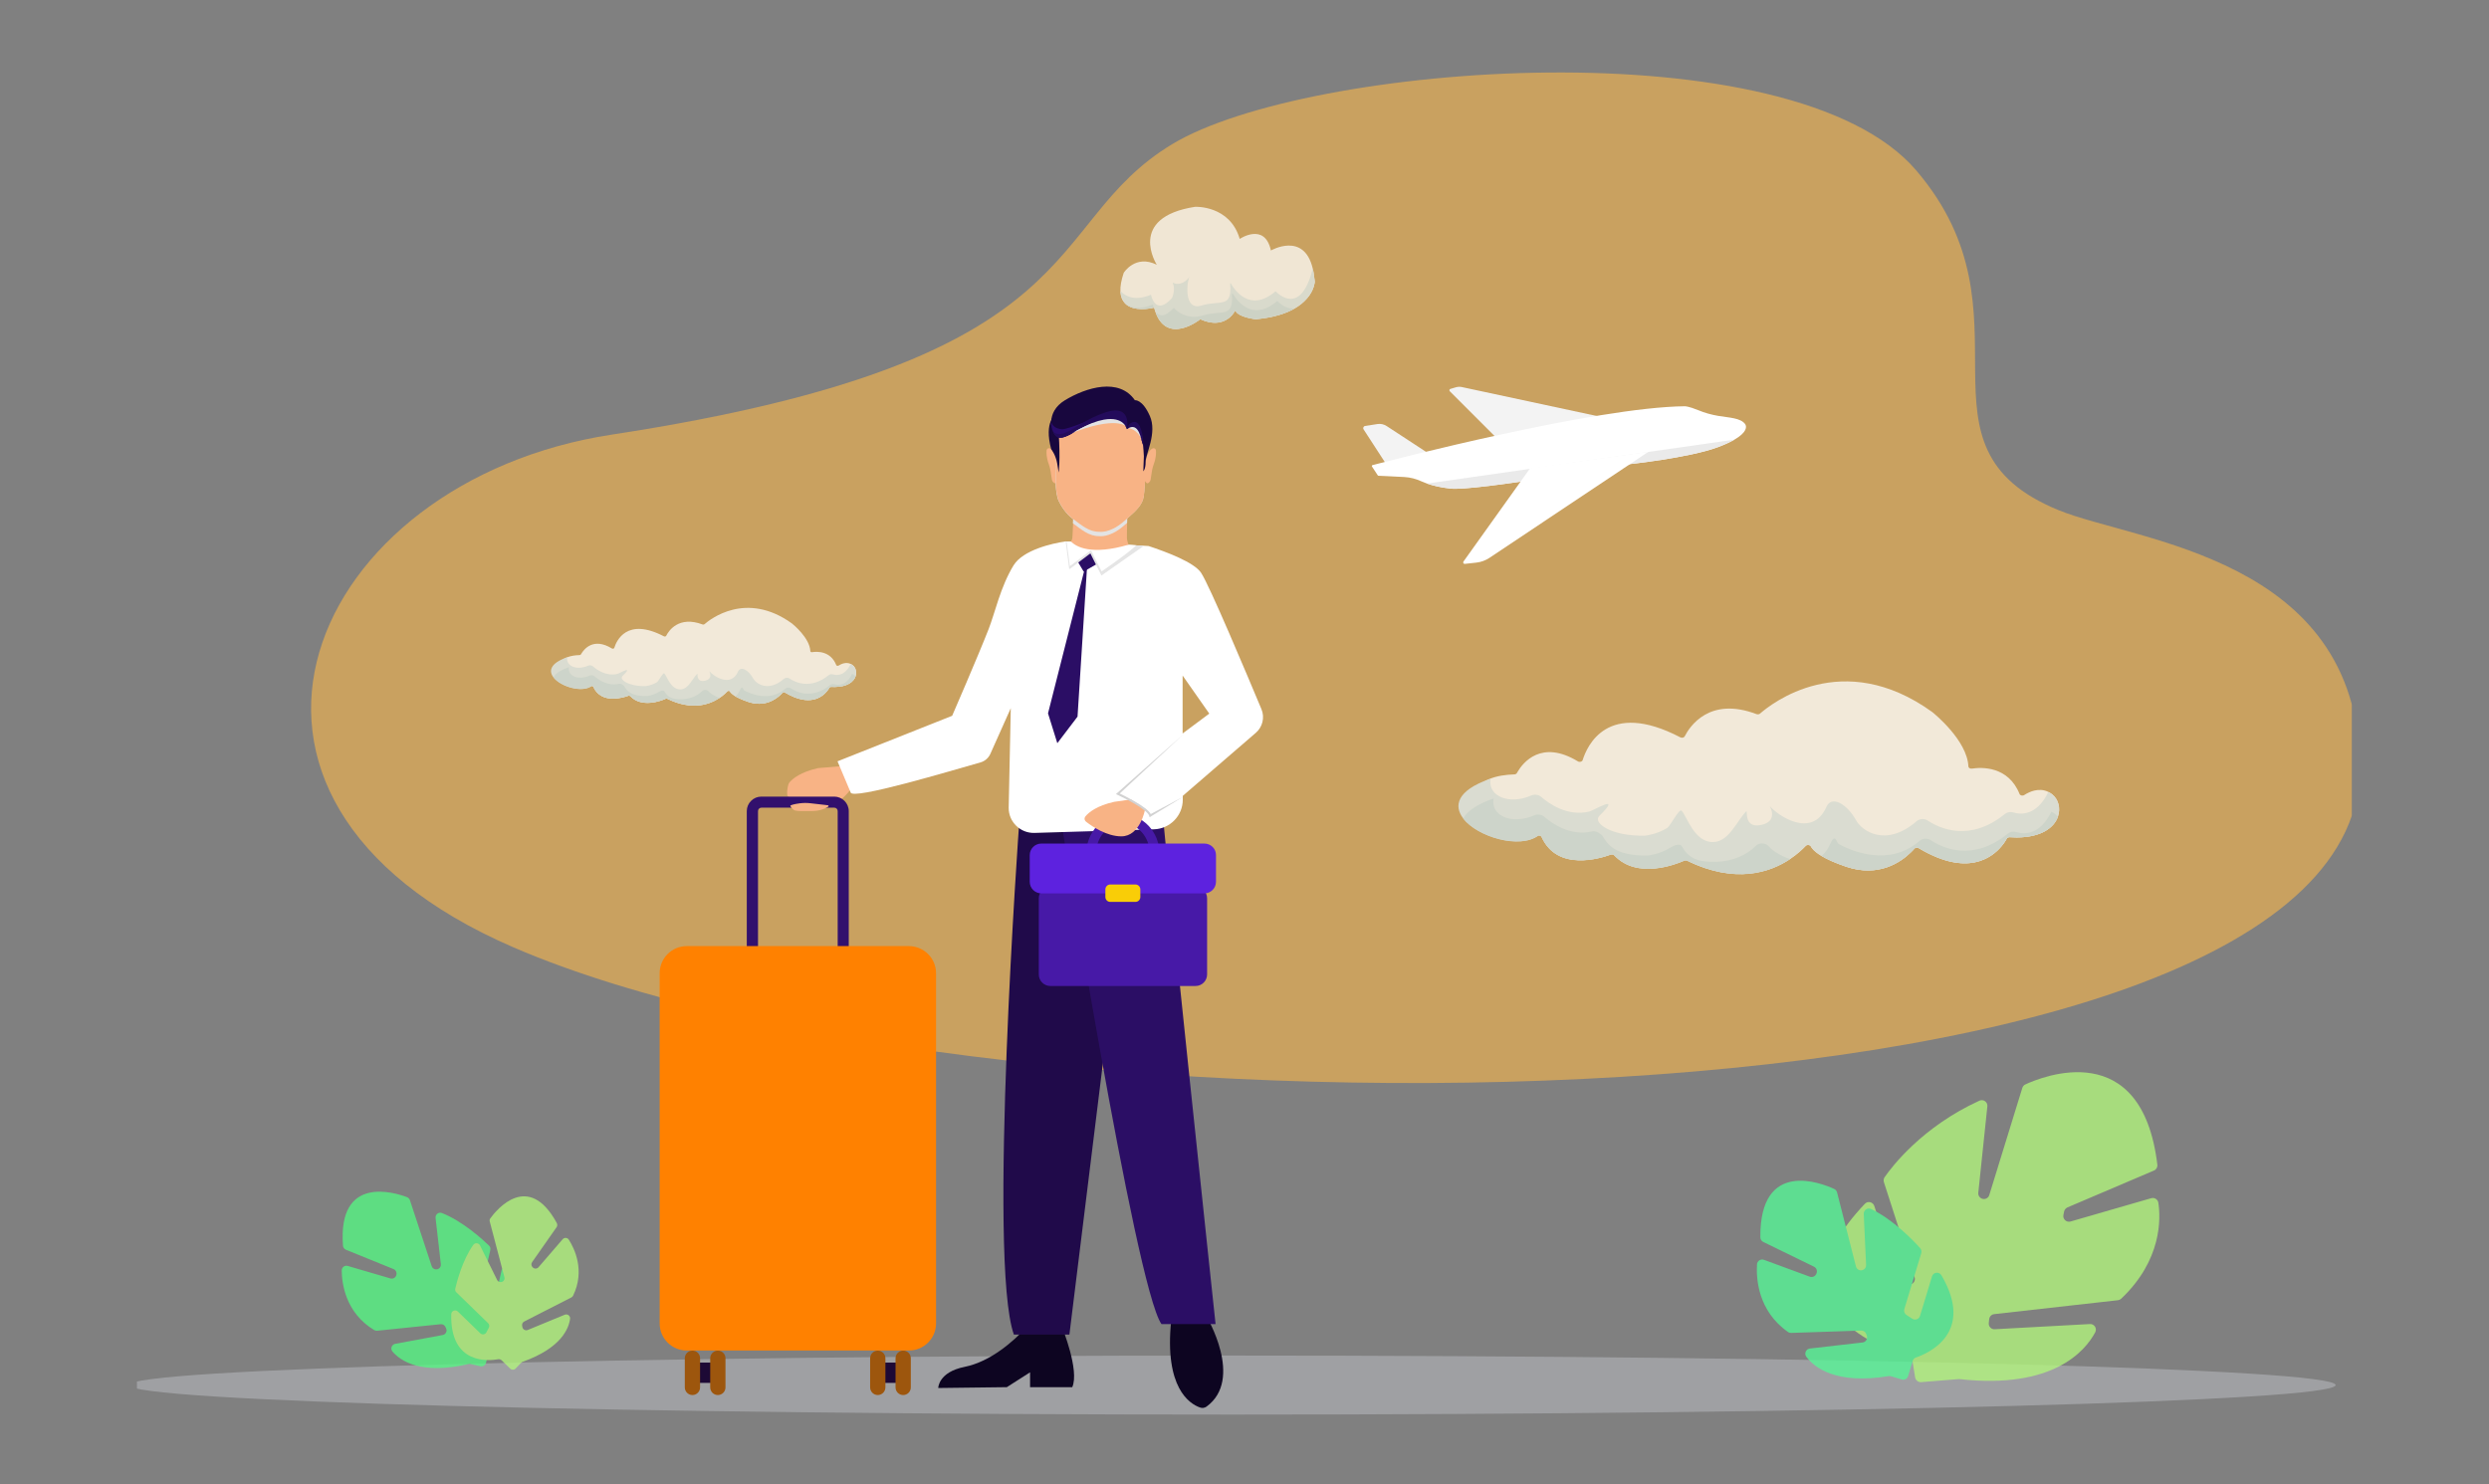 <svg width="927" height="553" viewBox="0 0 927 553" fill="none" xmlns="http://www.w3.org/2000/svg">
<rect x="0" y="0" width="927" height="553" fill="#808080" stroke="none"/>
<g clip-path="url(#clip0_860_11602)">
<path opacity="0.38" d="M458.942 527C685.899 527 869.883 522.078 869.883 516.006C869.883 509.934 685.899 505.011 458.942 505.011C231.985 505.011 48 509.934 48 516.006C48 522.078 231.985 527 458.942 527Z" fill="#D2D5DD"/>
<g opacity="0.61">
<path d="M191.3 352.966C61.774 297.026 115.683 179.025 227.875 161.909C410.53 134.018 386.511 83.981 436.547 53.716C486.584 23.45 667.645 9.52 713.715 63.523C759.785 117.526 708.343 166.345 766.844 190.113C795.828 201.888 877.661 207.417 878.91 284.845C881.19 426.209 372.05 431.019 191.3 352.966Z" fill="#F7B54B"/>
</g>
<path d="M615.672 159.473L544.741 144.262C543.96 144.044 543.085 144.044 542.304 144.262L540.18 144.887C539.806 145.012 539.681 145.48 539.962 145.761L559.608 165.407L615.672 159.473Z" fill="#F3F3F3"/>
<path d="M537.619 172.591L516.443 158.723C515.443 158.068 514.225 157.786 513.038 157.974L508.416 158.692C507.822 158.786 507.51 159.473 507.854 159.973L519.004 177.151L537.619 172.591Z" fill="#F3F3F3"/>
<path d="M645.969 163.783C644.47 164.658 642.471 165.595 639.878 166.563C629.197 170.592 605.927 173.029 605.927 173.029C605.927 173.029 549.676 183.023 540.212 182.024C536.401 181.618 533.528 180.868 531.466 180.15C530.685 179.869 529.998 179.588 529.436 179.338C527.406 178.401 525.251 177.839 523.033 177.714C518.848 177.464 514.413 177.308 513.413 177.245C513.288 177.245 513.195 177.183 513.132 177.089L510.977 173.809C510.852 173.591 510.946 173.341 511.196 173.278C517.973 171.498 594.246 151.696 627.51 151.352C627.51 151.352 628.947 151.352 632.507 152.82C634.912 153.82 637.411 154.507 639.972 154.944C644.126 155.631 648.155 155.694 649.904 157.911C650.685 158.911 650.654 161.066 645.969 163.783Z" fill="white"/>
<path d="M645.969 163.783C644.47 164.658 642.471 165.595 639.878 166.563C629.197 170.592 605.927 173.029 605.927 173.029C605.927 173.029 549.676 183.023 540.212 182.024C536.401 181.618 533.528 180.868 531.466 180.15L645.969 163.783Z" fill="#EAEAEA"/>
<path d="M569.884 174.434L613.986 168.281L554.735 207.823C553.267 208.791 551.581 209.416 549.832 209.603L545.553 210.072C545.084 210.134 544.772 209.603 545.053 209.197L569.884 174.434Z" fill="white"/>
<g opacity="0.73">
<path d="M489.644 104.97C489.644 104.97 489.55 108.125 486.552 111.436C485.521 112.591 484.116 113.778 482.242 114.871C479.025 116.745 474.371 118.307 467.718 118.901C467.718 118.901 461.065 118.245 460.066 115.59C460.066 115.59 456.599 123.242 447.041 118.901C447.041 118.901 434.454 129.02 430.144 115.621C430.05 115.277 429.925 114.934 429.832 114.59C429.832 114.59 429.769 114.59 429.675 114.622C428.614 114.871 422.148 116.277 418.994 112.997C418.025 111.967 417.338 110.499 417.276 108.406C417.213 106.626 417.588 104.408 418.525 101.628C418.525 101.628 422.835 94.663 430.831 98.63C430.831 98.63 419.525 81.014 445.105 77.047C445.105 77.047 458.067 76.391 461.721 89.01C461.721 89.01 471.029 82.701 473.34 93.32C473.34 93.32 485.584 86.23 488.895 99.942C489.176 101.066 489.394 102.347 489.519 103.752C489.582 104.158 489.613 104.564 489.644 104.97Z" fill="white"/>
<path d="M489.644 104.97C489.644 105.095 489.488 108.187 486.552 111.467C485.521 112.623 484.116 113.809 482.241 114.903C479.024 116.777 474.371 118.338 467.718 118.932H467.687C467.374 118.901 461.409 118.245 460.159 115.84C460.128 115.746 460.003 115.746 459.941 115.84C459.285 117.058 455.63 122.774 447.104 118.963C447.072 118.932 447.01 118.963 446.979 118.963C446.073 119.681 434.267 128.521 430.144 115.652C430.05 115.309 429.925 114.965 429.831 114.622C429.831 114.622 429.769 114.622 429.675 114.653C428.613 114.903 422.148 116.308 418.993 113.029C418.056 112.06 417.432 110.686 417.307 108.75C417.307 108.625 417.432 108.562 417.525 108.656C419.649 110.749 423.085 112.06 428.551 109.843C428.613 109.812 428.707 109.843 428.707 109.936C428.957 110.998 430.706 117.464 436.484 111.03L436.515 110.998C436.64 110.749 437.858 107.719 436.796 105.501C436.734 105.376 436.859 105.283 436.984 105.345C438.296 106.22 441.325 105.814 443.012 103.003C442.169 104.377 440.545 115.933 447.416 113.841C454.631 111.654 458.91 115.121 458.16 105.595C458.16 105.47 458.316 105.408 458.379 105.533C459.691 107.875 465.5 116.683 474.995 108.562C475.058 108.531 475.12 108.531 475.151 108.562C476.057 109.499 484.365 117.714 488.801 100.473C488.832 100.348 489.019 100.348 489.05 100.473C489.269 101.472 489.425 102.565 489.55 103.783C489.581 104.158 489.613 104.564 489.644 104.97Z" fill="#E0EEF4"/>
<path d="M429.363 113.435C429.363 113.435 429.457 113.966 429.707 114.622C428.645 114.871 422.18 116.277 419.025 112.997C421.18 114.684 424.46 115.496 429.363 113.435Z" fill="#CFE4EB"/>
<path d="M481.429 115.34C478.244 116.995 473.84 118.37 467.718 118.932H467.687C467.312 118.901 461.565 118.245 460.222 115.933C460.159 115.808 459.972 115.808 459.878 115.933C459.066 117.339 455.412 122.649 447.135 118.963C447.072 118.932 447.01 118.932 446.947 118.994C445.854 119.838 435.047 127.802 430.581 116.902C430.487 116.714 430.737 116.558 430.893 116.683C432.049 117.839 433.954 118.12 437.015 114.809C437.078 114.715 437.234 114.715 437.296 114.809C438.046 115.621 441.856 119.369 448.041 117.495C455.162 115.34 459.441 118.713 458.816 109.53C458.816 109.312 459.066 109.249 459.16 109.406C460.722 112.06 466.437 119.994 475.589 112.217C475.651 112.154 475.776 112.154 475.839 112.217C476.37 112.779 478.65 114.934 481.305 114.934C481.554 114.965 481.617 115.246 481.429 115.34Z" fill="#CFE4EB"/>
<path d="M489.644 104.97C489.644 104.97 489.551 108.125 486.552 111.436C487.645 109.718 488.676 107.25 489.551 103.783C489.582 104.158 489.613 104.564 489.644 104.97Z" fill="#E0EEF4"/>
</g>
<g opacity="0.76">
<path d="M766.438 304.273C765.032 308.239 760.409 311.956 751.133 311.987C750.29 311.987 749.415 311.956 748.509 311.894C748.041 311.862 747.604 312.081 747.416 312.393C747.26 312.706 747.01 313.08 746.698 313.58C744.199 317.359 736.734 325.511 721.555 319.452C719.4 318.578 717.057 317.453 714.59 315.954C714.09 315.642 713.34 315.735 712.997 316.141C712.684 316.516 712.216 317.016 711.622 317.578C708.062 321.076 699.754 327.011 687.604 322.888C683.356 321.451 680.389 320.077 678.358 318.859C676.734 317.89 675.704 317.016 675.048 316.235C674.767 315.891 674.548 315.61 674.423 315.329C674.111 314.736 673.018 314.611 672.518 315.142L672.487 315.173C671.206 316.516 669.301 318.296 666.74 319.983C659.275 324.98 646.375 329.416 628.416 320.639C628.072 320.483 627.635 320.452 627.26 320.608C624.23 321.951 609.738 327.698 601.242 318.64C600.93 318.296 600.368 318.203 599.868 318.359C596.026 319.764 580.004 324.762 574.163 311.8C574.132 311.737 574.1 311.675 574.038 311.612C573.819 311.331 573.382 311.206 572.945 311.238C568.697 311.8 547.989 311.956 545.615 303.866C544.897 301.461 545.803 298.307 549.27 294.184C549.395 294.028 549.551 293.872 549.676 293.684C551.05 292.123 552.768 291.029 554.611 290.249C557.609 288.999 560.982 288.593 563.981 288.5C564.418 288.5 564.793 288.281 564.949 288C565.043 287.844 565.168 287.625 565.292 287.406C567.229 284.158 574.069 275.381 587.687 283.658C588.312 284.033 589.249 283.783 589.436 283.19C591.029 278.036 598.588 260.483 625.823 274.694C626.417 275.007 627.198 274.819 627.448 274.319C629.259 270.759 636.568 259.358 654.184 266.042C654.621 266.199 655.183 266.136 655.495 265.855C659.587 262.263 686.136 241.087 719.681 265.293L719.712 265.324C720.274 265.793 732.674 275.787 733.111 285.564C733.142 286.063 733.767 286.438 734.423 286.344C737.984 285.813 747.947 285.314 752.164 295.808C752.382 296.37 753.319 296.589 753.913 296.183C755.756 294.996 759.316 293.278 762.908 295.027C763.377 295.246 763.814 295.527 764.282 295.871C766.594 297.682 767.562 301.055 766.438 304.273Z" fill="white"/>
<path d="M766.437 304.273C765.032 308.239 760.409 311.956 751.133 311.987C750.29 311.987 749.415 311.956 748.509 311.894C748.041 311.862 747.603 312.081 747.416 312.393C747.26 312.706 747.01 313.08 746.698 313.58C744.199 317.359 736.734 325.511 721.555 319.452C719.399 318.578 717.057 317.453 714.589 315.954C714.09 315.642 713.34 315.735 712.996 316.141C712.684 316.516 712.216 317.016 711.622 317.578C708.062 321.076 699.753 327.011 687.604 322.888C683.356 321.451 680.389 320.077 678.358 318.859C676.734 317.89 675.703 317.016 675.048 316.235C674.766 315.891 674.548 315.61 674.423 315.329C674.111 314.736 673.017 314.611 672.518 315.142L672.486 315.173C671.206 316.516 669.301 318.296 666.739 319.983C659.275 324.98 646.375 329.416 628.416 320.639C628.072 320.483 627.635 320.452 627.26 320.608C624.23 321.951 609.738 327.698 601.242 318.64C600.93 318.296 600.368 318.203 599.868 318.359C596.026 319.764 580.003 324.762 574.163 311.8C574.132 311.737 574.1 311.675 574.038 311.612C573.788 311.3 573.257 311.019 572.945 311.238C566.042 316.422 550.269 311.769 544.959 304.897C541.367 300.243 542.554 294.559 554.642 290.28C554.86 290.186 555.141 290.342 555.11 290.53C554.267 296.62 562.075 299.962 570.259 296.37C571.477 295.839 572.976 296.027 573.913 296.808C576.88 299.4 583.814 304.304 591.935 302.336C593.559 301.93 604.459 295.308 595.652 303.96C593.09 306.49 599.899 311.581 612.611 311.331H612.643C612.955 311.3 617.078 310.832 620.92 308.458C622.2 307.646 625.386 300.993 626.323 302.055C628.322 304.241 631.071 313.955 638.161 313.705C643.97 313.518 646.906 305.772 650.373 302.242C650.966 301.649 649.28 308.926 656.182 307.271C662.804 305.678 658.65 299.681 659.212 300.368C661.773 303.523 674.829 312.831 680.232 300.587C682.169 296.183 687.978 299.556 691.289 305.616C693.475 309.613 702.44 315.829 713.871 305.897C714.902 304.991 716.745 304.866 717.931 305.678C722.46 308.676 733.642 313.861 746.729 303.211C747.541 302.555 748.79 302.336 749.884 302.68C752.695 303.523 758.41 303.929 762.721 295.371C762.783 295.215 763.033 295.152 763.22 295.246C763.564 295.433 763.907 295.652 764.22 295.902C766.594 297.682 767.562 301.055 766.437 304.273Z" fill="#E0EEF4"/>
<path d="M666.74 320.046C659.275 325.043 646.375 329.478 628.416 320.701C628.072 320.545 627.635 320.514 627.26 320.67C624.231 322.013 609.738 327.76 601.243 318.702C600.93 318.359 600.368 318.265 599.868 318.421C596.027 319.827 580.004 324.824 574.163 311.862C574.132 311.8 574.101 311.737 574.038 311.675C573.819 311.394 573.382 311.269 572.945 311.3C566.042 316.485 550.269 311.831 544.959 304.96C545.147 304.616 545.366 304.273 545.615 303.898C547.302 301.618 550.675 299.369 556.297 297.464C555.017 303.835 563.013 307.396 571.383 303.742C572.601 303.211 574.1 303.398 575.037 304.179C578.005 306.771 584.939 311.675 593.059 309.707C594.684 309.301 596.714 311.238 596.776 311.331C598.588 314.205 601.024 318.952 613.767 318.702C613.767 318.702 618.046 318.296 622.044 315.798C623.325 314.986 625.699 314.08 626.354 315.236C628.853 319.639 632.195 321.264 639.316 321.045C645.126 320.858 650.498 318.609 653.965 315.079C654.558 314.486 655.402 314.205 656.245 314.205C657.213 314.205 658.15 314.58 658.744 315.267C659.743 316.61 662.96 318.796 666.74 320.046Z" fill="#CFE4EB"/>
<path d="M766.437 304.272C765.032 308.239 760.409 311.956 751.133 311.987C750.29 311.987 749.415 311.956 748.509 311.894C748.041 311.862 747.604 312.081 747.416 312.393C747.26 312.706 747.01 313.08 746.698 313.58C744.199 317.359 736.734 325.511 721.555 319.452C719.399 318.578 717.057 317.453 714.589 315.954C714.09 315.642 713.34 315.735 712.997 316.141C712.684 316.516 712.216 317.016 711.622 317.578C708.062 321.076 699.754 327.011 687.604 322.888C683.356 321.451 680.389 320.077 678.358 318.859C679.639 317.859 680.732 316.422 681.607 314.455C683.574 310.019 683.918 313.955 684.886 314.486C689.54 316.985 703.595 323.138 714.996 313.205C716.026 312.3 717.869 312.175 719.056 312.987C723.585 315.985 734.766 321.17 747.853 310.519C748.665 309.863 749.915 309.645 751.008 309.988C753.85 310.863 759.66 311.238 764.001 302.367C764.47 302.586 764.907 302.867 765.376 303.211C765.782 303.554 766.125 303.898 766.437 304.272Z" fill="#CFE4EB"/>
</g>
<g opacity="0.76">
<path d="M318.64 251.987C317.921 254.017 315.579 255.892 310.863 255.923C310.425 255.923 309.988 255.923 309.52 255.892C309.27 255.86 309.051 255.985 308.957 256.141C308.864 256.298 308.77 256.485 308.583 256.735C307.302 258.64 303.523 262.794 295.808 259.733C294.715 259.296 293.528 258.703 292.279 257.953C292.029 257.797 291.654 257.828 291.466 258.047C291.31 258.234 291.06 258.484 290.779 258.765C288.968 260.545 284.751 263.575 278.567 261.451C276.412 260.702 274.913 260.014 273.882 259.421C273.07 258.921 272.539 258.484 272.195 258.109C272.039 257.953 271.945 257.797 271.883 257.641C271.727 257.328 271.165 257.297 270.915 257.547C270.915 257.547 270.915 257.547 270.915 257.578C270.259 258.265 269.291 259.171 267.979 260.014C264.199 262.544 257.64 264.793 248.52 260.327C248.333 260.233 248.114 260.233 247.927 260.327C246.396 261.014 239.025 263.919 234.715 259.327C234.559 259.171 234.278 259.109 234.028 259.202C232.091 259.921 223.939 262.451 220.972 255.86C220.972 255.829 220.941 255.798 220.91 255.767C220.785 255.642 220.566 255.548 220.347 255.579C218.192 255.86 207.666 255.954 206.48 251.831C206.105 250.613 206.573 248.989 208.354 246.927C208.416 246.834 208.479 246.771 208.572 246.678C209.259 245.897 210.134 245.335 211.071 244.929C212.601 244.304 214.319 244.085 215.85 244.054C216.068 244.054 216.256 243.929 216.349 243.804C216.381 243.71 216.443 243.617 216.537 243.492C217.536 241.836 221.003 237.37 227.906 241.586C228.218 241.774 228.687 241.649 228.78 241.368C229.593 238.744 233.434 229.843 247.271 237.058C247.552 237.214 247.989 237.12 248.114 236.87C249.02 235.059 252.737 229.28 261.701 232.654C261.919 232.747 262.201 232.685 262.357 232.56C264.418 230.748 277.911 219.973 294.965 232.279C294.965 232.279 294.965 232.279 294.996 232.31C295.277 232.529 301.586 237.62 301.805 242.586C301.805 242.836 302.117 243.023 302.461 242.961C304.272 242.68 309.332 242.43 311.456 247.771C311.581 248.052 312.049 248.146 312.331 247.958C313.268 247.365 315.079 246.49 316.891 247.365C317.109 247.49 317.359 247.615 317.578 247.802C318.702 248.645 319.202 250.363 318.64 251.987Z" fill="white"/>
<path d="M318.64 251.987C317.921 254.018 315.579 255.892 310.863 255.923C310.425 255.923 309.988 255.923 309.519 255.892C309.27 255.86 309.051 255.985 308.957 256.141C308.864 256.298 308.77 256.485 308.582 256.735C307.302 258.64 303.523 262.794 295.808 259.733C294.715 259.296 293.528 258.703 292.278 257.953C292.029 257.797 291.654 257.828 291.466 258.047C291.31 258.234 291.06 258.484 290.779 258.765C288.968 260.545 284.751 263.575 278.567 261.451C276.412 260.702 274.913 260.014 273.882 259.421C273.07 258.921 272.539 258.484 272.195 258.109C272.039 257.953 271.945 257.797 271.883 257.641C271.727 257.328 271.164 257.297 270.915 257.547C270.915 257.547 270.915 257.547 270.915 257.578C270.259 258.265 269.29 259.171 267.979 260.014C264.199 262.544 257.64 264.793 248.52 260.327C248.333 260.233 248.114 260.233 247.927 260.327C246.396 261.014 239.025 263.919 234.715 259.327C234.559 259.171 234.277 259.109 234.028 259.202C232.091 259.921 223.939 262.451 220.972 255.86C220.972 255.829 220.941 255.798 220.909 255.767C220.785 255.61 220.503 255.454 220.347 255.579C216.849 258.203 208.822 255.86 206.136 252.362C204.293 249.988 204.918 247.115 211.04 244.929C211.165 244.897 211.289 244.96 211.258 245.053C210.821 248.146 214.788 249.832 218.973 248.021C219.598 247.74 220.347 247.833 220.816 248.239C222.315 249.551 225.844 252.05 229.967 251.05C230.779 250.863 236.339 247.49 231.841 251.862C230.529 253.143 233.996 255.735 240.462 255.61C240.462 255.61 240.462 255.61 240.493 255.61C240.649 255.579 242.742 255.361 244.678 254.142C245.334 253.736 246.958 250.363 247.427 250.894C248.426 251.987 249.832 256.922 253.455 256.829C256.422 256.735 257.89 252.799 259.67 251.019C259.952 250.707 259.108 254.424 262.638 253.58C266.011 252.768 263.887 249.707 264.199 250.082C265.511 251.675 272.133 256.423 274.881 250.176C275.881 247.958 278.817 249.645 280.503 252.737C281.628 254.767 286.157 257.922 291.966 252.893C292.497 252.425 293.403 252.362 294.028 252.768C296.308 254.299 302.023 256.922 308.645 251.519C309.051 251.175 309.707 251.082 310.238 251.238C311.675 251.675 314.579 251.862 316.766 247.521C316.797 247.458 316.922 247.427 317.016 247.458C317.203 247.552 317.359 247.677 317.515 247.802C318.702 248.645 319.202 250.363 318.64 251.987Z" fill="#E0EEF4"/>
<path d="M267.979 259.983C264.2 262.513 257.641 264.762 248.52 260.295C248.333 260.202 248.114 260.202 247.927 260.295C246.396 260.983 239.025 263.887 234.715 259.296C234.559 259.14 234.278 259.077 234.028 259.171C232.091 259.889 223.939 262.419 220.972 255.829C220.972 255.798 220.941 255.767 220.91 255.735C220.785 255.61 220.566 255.517 220.348 255.548C216.849 258.172 208.822 255.829 206.136 252.331C206.23 252.143 206.324 251.987 206.48 251.8C207.323 250.644 209.041 249.52 211.914 248.52C211.259 251.769 215.319 253.58 219.567 251.706C220.191 251.425 220.941 251.519 221.41 251.925C222.909 253.237 226.438 255.735 230.561 254.736C231.373 254.548 232.435 255.517 232.435 255.548C233.341 257.016 234.59 259.421 241.056 259.296C241.056 259.296 243.242 259.077 245.272 257.828C245.928 257.422 247.115 256.953 247.458 257.547C248.739 259.765 250.426 260.608 254.049 260.483C257.016 260.389 259.733 259.234 261.482 257.453C261.763 257.141 262.201 257.016 262.638 257.016C263.138 257.016 263.606 257.203 263.887 257.547C264.45 258.234 266.074 259.358 267.979 259.983Z" fill="#CFE4EB"/>
<path d="M318.64 251.987C317.921 254.018 315.579 255.892 310.863 255.923C310.425 255.923 309.988 255.923 309.519 255.892C309.27 255.86 309.051 255.985 308.957 256.141C308.864 256.298 308.77 256.485 308.582 256.735C307.302 258.64 303.523 262.794 295.808 259.733C294.715 259.296 293.528 258.703 292.278 257.953C292.029 257.797 291.654 257.828 291.466 258.047C291.31 258.234 291.06 258.484 290.779 258.765C288.968 260.545 284.751 263.575 278.567 261.451C276.412 260.702 274.913 260.014 273.882 259.421C274.538 258.921 275.1 258.172 275.537 257.172C276.537 254.923 276.693 256.922 277.193 257.203C279.566 258.484 286.688 261.607 292.497 256.547C293.028 256.079 293.934 256.016 294.559 256.422C296.839 257.953 302.554 260.577 309.176 255.173C309.582 254.83 310.238 254.736 310.769 254.892C312.206 255.329 315.173 255.548 317.359 251.019C317.578 251.144 317.828 251.269 318.046 251.456C318.296 251.613 318.452 251.8 318.64 251.987Z" fill="#CFE4EB"/>
</g>
<g opacity="0.76">
<path d="M181.024 507.635L182.242 502.357C182.367 501.794 182.742 501.357 183.273 501.138C187.146 499.514 202.825 491.55 189.957 472.685C189.082 471.404 187.146 471.779 186.802 473.278L183.679 486.958C183.429 488.083 182.149 488.676 181.118 488.114L179.056 486.99C178.369 486.615 178.026 485.834 178.182 485.053L182.617 465.688C182.742 465.095 182.586 464.47 182.117 464.033C179.837 461.847 172.435 455.006 164.595 451.914C163.377 451.414 162.065 452.445 162.222 453.757L164.189 470.967C164.314 472.091 163.377 473.028 162.284 472.903C161.597 472.841 161.003 472.372 160.785 471.716L152.664 447.104C152.508 446.604 152.102 446.198 151.633 446.011C147.198 444.324 125.709 437.453 127.74 464.095C127.802 464.751 128.208 465.345 128.833 465.595L146.605 472.81C147.417 473.153 147.854 474.028 147.635 474.871L147.604 475.027C147.354 475.995 146.355 476.558 145.418 476.276L129.52 471.623C128.395 471.279 127.271 472.122 127.271 473.309C127.302 478.057 128.614 489.02 139.358 495.516C139.671 495.704 140.077 495.798 140.452 495.766L164.127 493.33C164.876 493.268 165.595 493.674 165.907 494.361L166.157 494.923C166.625 495.954 166.001 497.141 164.876 497.359L147.198 500.639C145.886 500.889 145.293 502.482 146.167 503.512C149.072 506.917 156.724 512.32 174.528 508.166C174.777 508.104 175.059 508.104 175.308 508.166L178.963 509.009C179.869 509.197 180.806 508.603 181.024 507.635Z" fill="#53FA82"/>
<path d="M190.02 509.884L186.803 506.761C186.459 506.448 185.99 506.292 185.522 506.386C182.118 507.01 167.594 508.541 168.062 489.613C168.094 488.333 169.624 487.708 170.53 488.614L178.869 496.703C179.556 497.39 180.712 497.203 181.149 496.36L182.055 494.642C182.367 494.08 182.242 493.361 181.774 492.924L169.968 481.461C169.593 481.118 169.437 480.587 169.562 480.087C170.155 477.526 172.216 469.436 176.277 463.783C176.901 462.877 178.276 463.002 178.776 463.97L185.147 476.839C185.553 477.682 186.646 477.901 187.365 477.338C187.802 476.995 188.021 476.401 187.865 475.839L182.399 455.069C182.274 454.631 182.367 454.194 182.648 453.851C184.96 450.665 196.797 436.204 207.386 455.662C207.635 456.162 207.604 456.755 207.292 457.193L198.172 470.217C197.766 470.811 197.828 471.623 198.39 472.122L198.484 472.216C199.077 472.778 200.046 472.716 200.577 472.091L209.541 461.69C210.165 460.941 211.352 461.034 211.852 461.846C213.976 465.157 217.974 473.372 213.445 482.711C213.32 482.992 213.07 483.21 212.789 483.367L195.236 492.331C194.673 492.612 194.361 493.236 194.455 493.861L194.549 494.361C194.705 495.298 195.673 495.829 196.547 495.485L210.322 489.801C211.352 489.363 212.477 490.238 212.321 491.331C211.821 495.017 208.947 502.232 194.705 507.323C194.486 507.385 194.299 507.51 194.142 507.666L191.987 509.884C191.519 510.415 190.613 510.446 190.02 509.884Z" fill="#B3F87C"/>
</g>
<g opacity="0.76">
<path d="M713.277 513.163L712.278 507.042C712.153 506.23 711.559 505.574 710.779 505.355C702.439 502.981 657.088 487.927 694.537 448.478C695.63 447.323 697.567 447.76 698.067 449.291L707.218 477.713C707.562 478.806 708.748 479.431 709.873 479.056L711.716 478.463C712.809 478.119 713.434 476.932 713.059 475.808L701.627 440.389C701.44 439.764 701.533 439.077 701.908 438.546C704.501 434.798 715.807 419.837 737.202 410.061C738.67 409.374 740.357 410.561 740.169 412.185L736.796 444.356C736.671 445.48 737.452 446.48 738.577 446.667C739.607 446.823 740.607 446.198 740.888 445.199L753.194 405.282C753.381 404.72 753.756 404.252 754.318 404.002C760.44 401.159 797.702 385.855 803.48 433.892C803.605 434.829 803.074 435.735 802.231 436.079L769.998 449.822C769.373 450.103 768.904 450.665 768.748 451.352L768.499 452.633C768.186 454.163 769.623 455.506 771.153 455.069L801.2 446.386C802.418 446.042 803.668 446.823 803.855 448.104C804.73 453.882 805.261 469.374 790.018 483.835C789.675 484.147 789.269 484.335 788.8 484.397L742.699 489.582C741.731 489.707 740.95 490.457 740.857 491.456L740.701 492.893C740.576 494.173 741.606 495.298 742.918 495.204L778.368 493.268C779.992 493.174 781.117 494.892 780.336 496.36C776.744 503.106 764.813 517.692 729.831 513.788C729.706 513.788 729.581 513.757 729.425 513.788L715.526 514.913C714.433 515.006 713.465 514.225 713.277 513.163Z" fill="#B3F87C"/>
<path d="M710.654 512.664L712.372 506.979C712.559 506.386 712.996 505.917 713.59 505.73C717.931 504.262 735.734 496.703 723.054 475.09C722.21 473.653 720.024 473.903 719.555 475.496L715.089 490.238C714.714 491.456 713.277 491.987 712.215 491.3L710.06 489.894C709.342 489.426 708.998 488.551 709.248 487.708L715.558 466.844C715.745 466.188 715.589 465.501 715.151 465.001C712.84 462.409 705.219 454.382 696.88 450.415C695.568 449.79 694.069 450.79 694.131 452.258L695.006 471.248C695.068 472.466 693.975 473.434 692.757 473.247C692.007 473.122 691.414 472.56 691.226 471.81L684.199 444.231C684.043 443.668 683.668 443.2 683.137 442.95C678.421 440.764 655.401 431.612 655.62 460.972C655.62 461.69 656.057 462.377 656.713 462.69L675.61 471.904C676.484 472.341 676.89 473.34 676.578 474.246L676.515 474.434C676.172 475.464 675.047 475.995 674.017 475.621L656.963 469.343C655.745 468.905 654.464 469.749 654.371 471.029C654.058 476.245 654.652 488.333 665.927 496.235C666.271 496.485 666.677 496.578 667.083 496.578L693.163 495.704C694.006 495.673 694.756 496.172 695.037 496.953L695.256 497.578C695.693 498.734 694.912 500.014 693.663 500.139L674.079 502.388C672.611 502.544 671.862 504.262 672.736 505.449C675.672 509.384 683.637 515.912 703.439 512.664C703.72 512.601 704.032 512.633 704.313 512.726L708.249 513.913C709.28 514.257 710.341 513.694 710.654 512.664Z" fill="#53FA96"/>
</g>
<path d="M316.266 285.189L318.827 290.842C318.827 290.842 314.33 300.087 307.271 300.087C301.867 300.087 295.745 298.432 293.497 296.714C292.747 296.152 293.403 292.216 293.965 291.56C295.183 290.092 298.119 287.625 304.678 286.157L316.266 285.189Z" fill="#F8B385"/>
<path d="M310.706 377.141H283.533C280.566 377.141 278.129 374.704 278.129 371.737V302.18C278.129 299.213 280.566 296.776 283.533 296.776H310.706C313.673 296.776 316.11 299.213 316.11 302.18V371.737C316.11 374.704 313.705 377.141 310.706 377.141ZM283.564 300.899C282.877 300.899 282.315 301.461 282.315 302.149V371.706C282.315 372.393 282.877 372.955 283.564 372.955H310.737C311.425 372.955 311.987 372.393 311.987 371.706V302.149C311.987 301.461 311.425 300.899 310.737 300.899H283.564Z" fill="#32106D"/>
<path d="M267.354 507.635H257.89V515.194H267.354V507.635Z" fill="#1D0935"/>
<path d="M257.89 503.169C256.328 503.169 255.048 504.449 255.048 506.011V516.88C255.048 518.442 256.328 519.723 257.89 519.723C259.452 519.723 260.732 518.442 260.732 516.88V506.011C260.732 504.418 259.483 503.169 257.89 503.169Z" fill="#9D560D"/>
<path d="M267.354 503.169C265.792 503.169 264.512 504.449 264.512 506.011V516.88C264.512 518.442 265.792 519.723 267.354 519.723C268.916 519.723 270.196 518.442 270.196 516.88V506.011C270.196 504.418 268.916 503.169 267.354 503.169Z" fill="#9D560D"/>
<path d="M336.38 507.635H326.917V515.194H336.38V507.635Z" fill="#1D0935"/>
<path d="M326.917 503.169C325.355 503.169 324.074 504.449 324.074 506.011V516.88C324.074 518.442 325.355 519.723 326.917 519.723C328.478 519.723 329.759 518.442 329.759 516.88V506.011C329.759 504.418 328.478 503.169 326.917 503.169Z" fill="#9D560D"/>
<path d="M336.38 503.169C334.819 503.169 333.538 504.449 333.538 506.011V516.88C333.538 518.442 334.819 519.723 336.38 519.723C337.942 519.723 339.223 518.442 339.223 516.88V506.011C339.223 504.418 337.942 503.169 336.38 503.169Z" fill="#9D560D"/>
<path d="M338.473 352.466H255.797C250.207 352.466 245.678 356.995 245.678 362.586V493.018C245.678 498.609 250.207 503.137 255.797 503.137H338.504C344.095 503.137 348.624 498.609 348.624 493.018V362.586C348.624 356.995 344.095 352.466 338.473 352.466Z" fill="#FF8100"/>
<path d="M308.333 299.993C308.614 300.025 308.676 300.368 308.458 300.524C307.521 301.118 305.491 302.149 302.398 302.149C299.056 302.149 297.339 302.274 295.933 301.899C295.465 301.774 294.059 300.243 294.403 300.087C294.996 299.837 295.558 299.587 297.87 299.275C299.15 299.119 300.462 299.088 301.743 299.244L308.333 299.993Z" fill="#F8B385"/>
<path d="M395.599 494.548C395.599 494.548 402.127 510.602 399.347 516.787H383.637V511.258L374.985 516.787L349.436 517.099C349.436 517.099 349.436 511.196 359.243 509.228C369.051 507.26 377.703 499.483 382.231 494.517H395.599V494.548Z" fill="#0D0521"/>
<path d="M436.203 491.987L449.321 490.363C449.321 490.363 463.376 513.819 449.353 524.033C448.634 524.564 447.697 524.657 446.885 524.345C443.106 523.002 433.579 517.13 436.203 491.987Z" fill="#0D0521"/>
<path d="M379.577 306.677C379.577 306.677 367.802 469.717 377.609 497.203H398.286L422.43 301.461L379.577 306.677Z" fill="#200A4A"/>
<path d="M394.288 300.087C394.288 300.087 422.773 479.525 432.581 493.299H452.726C452.726 493.299 432.581 304.741 432.581 296.87L394.288 300.087Z" fill="#2B0E65"/>
<path d="M447.323 213.382C444.731 209.478 434.455 205.636 427.771 203.419L426.053 203.325L425.084 203.263L423.148 203.169L422.586 203.138L417.057 202.825L399.41 201.857L397.974 201.764L397.318 201.732L397.037 201.701H396.943H396.849C396.818 201.701 396.787 201.701 396.756 201.732C392.039 202.388 381.014 204.856 377.484 210.634C372.612 218.598 370.55 228.375 368.239 234.278C364.21 244.585 354.621 266.667 354.621 266.667L311.925 283.627L316.797 295.184C317.078 298.307 354.621 287 365.178 284.033C366.802 283.565 368.145 282.409 368.833 280.878L376.454 263.825L375.673 300.993C375.673 306.24 380.014 310.457 385.293 310.301L429.801 308.958C435.766 308.77 440.514 303.866 440.514 297.932V296.495L467.718 273.008C470.248 270.821 471.092 267.261 469.811 264.2C464.377 251.238 450.478 218.099 447.323 213.382ZM440.451 251.675L450.384 265.855L440.451 273.257V251.675Z" fill="white"/>
<path d="M406.063 205.324L401.284 209.041L403.595 212.945L408.53 210.103L406.063 205.324Z" fill="#2B0E65"/>
<path d="M393.788 276.881L401.316 266.979L405.095 207.542L390.321 265.761L393.788 276.881Z" fill="#2B0E65"/>
<path d="M426.052 203.325L410.217 214.413L409.217 212.414L406.094 206.167L399.504 211.134L398.223 212.071L396.911 201.701H397.005L397.255 201.732L397.942 201.764L399.347 201.857L417.026 202.825L422.554 203.138L423.116 203.169L425.053 203.263L426.052 203.325Z" fill="#E5E5E5"/>
<path d="M423.117 203.169C422.836 203.481 422.461 203.825 422.024 204.2C418.307 207.417 410.28 212.883 410.28 212.883L406.344 205.012L398.473 210.915L397.38 202.825L397.224 201.732L397.88 201.764L399.317 201.857C402.284 202.638 408.281 203.7 416.964 202.825L422.492 203.138L423.117 203.169Z" fill="white"/>
<path d="M431.83 317.984H428.207C428.207 311.8 423.71 306.802 418.213 306.802C412.715 306.802 408.218 311.831 408.218 317.984H404.595C404.595 309.988 410.717 303.46 418.244 303.46C425.709 303.46 431.83 309.988 431.83 317.984Z" fill="#4719A7"/>
<path d="M445.261 330.353H391.196C388.822 330.353 386.886 332.289 386.886 334.663V363.023C386.886 365.397 388.822 367.333 391.196 367.333H445.261C447.635 367.333 449.572 365.397 449.572 363.023V334.663C449.572 332.289 447.635 330.353 445.261 330.353Z" fill="#4719A7"/>
<path d="M448.572 314.267H387.822C385.449 314.267 383.512 316.204 383.512 318.578V328.51C383.512 330.884 385.449 332.82 387.822 332.82H448.572C450.946 332.82 452.882 330.884 452.882 328.51V318.578C452.913 316.204 450.977 314.267 448.572 314.267Z" fill="#5D22DF"/>
<path d="M422.867 329.509H413.528C412.497 329.509 411.685 330.321 411.685 331.352V334.163C411.685 335.194 412.497 336.006 413.528 336.006H422.867C423.897 336.006 424.71 335.194 424.71 334.163V331.352C424.71 330.353 423.897 329.509 422.867 329.509Z" fill="#F9CD07"/>
<path d="M421.149 297.838L426.458 301.586C426.458 301.586 424.678 311.581 417.619 311.581C412.216 311.581 406.844 307.958 404.595 306.209C403.845 305.647 403.72 304.803 404.282 304.116C405.501 302.648 408.437 300.181 414.996 298.713L421.149 297.838Z" fill="#F8B385"/>
<path d="M420.337 202.919C420.056 202.419 419.681 200.92 419.712 200.327V199.327L419.775 194.83L419.806 193.393V193.205L419.868 188.427L399.941 188.177L399.754 192.456L399.723 193.393L399.66 194.955L399.473 199.015L399.41 200.077C399.379 200.67 399.192 201.264 398.879 201.732C400.785 203.731 406.5 206.98 420.337 202.919Z" fill="#F8B385"/>
<path d="M393.07 169.749C393.07 169.749 391.883 166.751 390.509 167C390.103 167.063 389.821 167.438 389.79 167.844C389.728 168.625 389.697 170.467 390.571 172.81C391.727 175.964 391.446 178.776 392.102 179.463C392.757 180.15 393.163 180.587 394.132 178.776C395.037 176.933 393.07 169.749 393.07 169.749Z" fill="#F8B385"/>
<path d="M405.563 164.658C405.563 164.658 412.934 166.751 421.305 161.566C421.305 161.566 422.117 162.159 424.21 163.346C426.302 164.533 423.71 156.475 423.71 156.475H417.432L405.563 164.658Z" fill="#E3E3E3"/>
<path d="M427.021 164.47C426.927 167.531 426.552 181.462 425.928 185.085C425.459 187.802 423.741 189.77 419.806 193.174V193.362L419.775 194.798C419.275 195.236 418.775 195.673 418.213 196.141C413.153 200.42 409.374 199.733 409.374 199.733C405.563 199.796 402.752 197.266 399.691 195.017C399.66 194.986 399.629 194.986 399.598 194.955L399.66 193.393C397.005 191.425 395.287 188.708 394.288 186.646C393.632 185.272 393.257 182.524 393.164 180.587L393.476 168.031C394.819 156.881 401.222 155.631 414.527 155.163C425.303 154.819 426.834 161.784 427.021 164.47Z" fill="#E3E3E3"/>
<path d="M427.052 163.877C427.052 163.877 427.052 164.096 427.052 164.47C426.959 167.531 426.584 181.462 425.959 185.085C425.491 187.802 423.773 189.77 419.837 193.174C419.338 193.612 418.807 194.049 418.244 194.517C413.185 198.796 409.405 198.109 409.405 198.109C405.595 198.172 402.784 195.642 399.723 193.393C397.068 191.425 395.35 188.708 394.351 186.646C393.695 185.272 393.32 182.524 393.226 180.587C393.226 180.212 393.195 179.869 393.226 179.588L393.539 166.407C394.882 155.257 401.285 154.007 414.59 153.539C427.864 153.101 427.052 163.877 427.052 163.877Z" fill="#F8B385"/>
<path d="M427.24 169.749C427.24 169.749 428.427 166.751 429.801 167C430.207 167.063 430.488 167.438 430.519 167.844C430.582 168.625 430.613 170.467 429.738 172.81C428.583 175.964 428.864 178.776 428.208 179.463C427.552 180.15 427.146 180.587 426.178 178.776C425.241 176.933 427.24 169.749 427.24 169.749Z" fill="#F8B385"/>
<path d="M393.195 154.476C393.195 154.476 388.697 156.943 391.508 167.344C391.508 167.344 393.226 169.468 393.757 172.747C394.288 176.027 394.288 176.027 394.288 176.027C394.288 176.027 394.975 171.498 394.288 161.222C394.163 158.942 393.195 154.476 393.195 154.476Z" fill="#18073E"/>
<path d="M426.677 171.998C426.677 174.871 425.834 175.558 425.834 175.558C425.834 175.558 425.772 176.027 426.021 169.968C426.021 169.749 425.772 165.876 425.709 165.751C424.897 163.908 424.335 156.725 419.681 159.848C419.681 159.848 418.681 154.975 411.092 156.35C408.531 156.818 405.22 157.974 400.972 160.316C400.972 160.316 396.63 163.596 394.163 162.971C393.445 162.815 392.695 161.972 392.195 160.785C391.727 159.754 391.446 158.411 391.508 156.974C391.633 154.32 392.976 151.321 396.63 149.104C404.564 144.294 416.807 140.608 422.679 149.104C422.679 149.104 425.459 148.666 428.239 154.944C431.05 161.253 426.677 169.124 426.677 171.998Z" fill="#18073E"/>
<path d="M411.092 156.35C408.531 156.818 405.22 157.974 400.972 160.316C400.972 160.316 396.63 163.596 394.163 162.971C393.445 162.815 392.695 161.972 392.195 160.785C391.727 159.754 391.446 158.411 391.508 156.974C391.696 158.505 393.226 159.785 395.537 159.91C396.599 159.973 399.879 158.848 403.127 157.599C407.031 156.1 410.873 154.444 410.873 154.444L411.092 156.35Z" fill="#2A0C6E"/>
<path d="M419.619 159.005C419.619 159.005 416.12 154.507 397.942 161.784L412.466 154.476L417.994 155.944C418.026 155.944 419.712 157.911 419.619 159.005Z" fill="#E3E3E3"/>
<path d="M419.681 159.848C419.681 159.848 418.681 154.975 411.092 156.35C408.531 156.818 405.22 157.974 400.972 160.316C400.972 160.316 396.63 163.596 394.163 162.971C393.445 162.815 392.695 161.972 392.195 160.785C394.788 163.159 398.067 160.598 403.158 157.63C405.532 156.225 408.312 154.757 411.591 153.664C421.867 150.197 419.681 159.848 419.681 159.848Z" fill="#230B5B"/>
<path d="M420.149 159.504C420.149 159.504 423.679 159.536 425.584 164.595L424.428 159.067L421.898 158.099L420.149 159.504Z" fill="#E3E3E3"/>
<path d="M425.897 166.282C425.834 166.063 425.772 165.876 425.709 165.751C424.897 163.908 424.335 156.725 419.681 159.848C419.681 159.848 420.181 157.38 422.43 157.193C424.679 157.006 425.834 161.972 425.897 166.282Z" fill="#230B5B"/>
<path d="M428.145 304.46L428.02 303.96C427.427 301.743 419.275 297.526 416.152 296.089L415.621 295.839L440.732 273.57L417.026 295.621C417.994 296.089 420.118 297.12 422.273 298.369C425.834 300.4 427.927 302.024 428.583 303.273L440.67 296.839L428.145 304.46Z" fill="#D2D2D2"/>
</g>
<defs>
<clipPath id="clip0_860_11602">
<rect width="825" height="550" fill="white" transform="translate(51 2)"/>
</clipPath>
</defs>
</svg>
